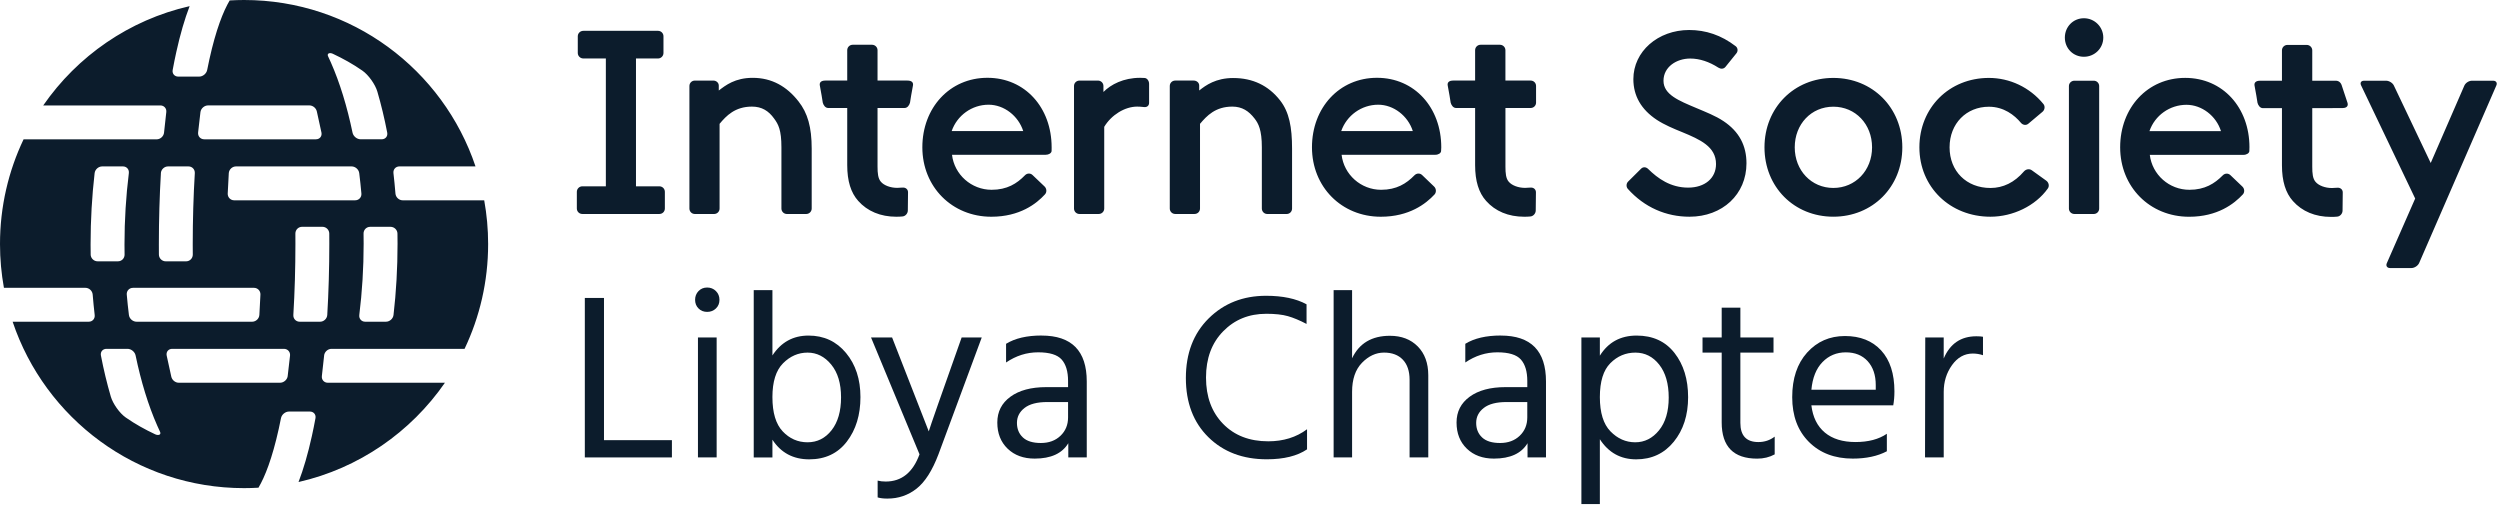 <svg width="579" height="117" viewBox="0 0 579 117" fill="none" xmlns="http://www.w3.org/2000/svg">
<path d="M75.062 82.354C75.146 81.492 75.916 80.79 76.782 80.79H107.593C111.094 73.435 113.052 65.211 113.052 56.526C113.052 53.066 112.738 49.682 112.144 46.394H93.273C92.407 46.394 91.654 45.691 91.587 44.829C91.457 43.235 91.302 41.658 91.123 40.102C91.022 39.24 91.637 38.541 92.503 38.541H110.128C102.618 16.144 81.459 0 56.526 0C55.405 0 54.296 0.038 53.196 0.1C51.707 2.61 50.017 6.861 48.498 13.73C48.322 14.533 48.151 15.357 47.983 16.198C47.816 17.052 46.988 17.742 46.122 17.742H41.286C40.42 17.742 39.834 17.047 39.993 16.198C40.257 14.763 40.537 13.374 40.834 12.04C41.738 7.944 42.767 4.409 43.917 1.422C29.928 4.61 17.917 12.985 10.011 24.418H37.14C38.006 24.418 38.621 25.117 38.512 25.975C38.324 27.518 38.153 29.095 37.993 30.706C37.91 31.568 37.144 32.271 36.274 32.271H5.459C1.962 39.617 0 47.841 0 56.526C0 59.986 0.314 63.37 0.908 66.658H19.779C20.645 66.658 21.398 67.361 21.465 68.223C21.595 69.817 21.749 71.394 21.929 72.95C22.03 73.812 21.415 74.51 20.549 74.51H2.924C10.438 96.912 31.597 113.052 56.53 113.052C57.647 113.052 58.76 113.014 59.86 112.951C61.349 110.441 63.039 106.191 64.558 99.326C64.734 98.523 64.905 97.699 65.073 96.858C65.24 96.009 66.068 95.314 66.934 95.314H71.77C72.636 95.314 73.222 96.009 73.063 96.862C72.799 98.297 72.519 99.686 72.222 101.02C71.318 105.116 70.289 108.651 69.139 111.638C83.128 108.45 95.139 100.075 103.045 88.642H75.916C75.05 88.642 74.439 87.943 74.544 87.085C74.732 85.542 74.908 83.965 75.067 82.354H75.062ZM54.246 46.394C53.38 46.394 52.702 45.691 52.74 44.825C52.807 43.231 52.891 41.658 52.987 40.11C53.041 39.244 53.794 38.541 54.66 38.541H81.425C82.291 38.541 83.09 39.236 83.199 40.098C83.392 41.654 83.559 43.231 83.701 44.825C83.776 45.687 83.124 46.39 82.258 46.39H54.25L54.246 46.394ZM92.051 54.095C92.064 54.878 92.072 55.664 92.072 56.451C92.072 62.106 91.754 67.641 91.139 72.95C91.039 73.812 90.248 74.51 89.378 74.51H84.58C83.714 74.51 83.107 73.816 83.212 72.954C83.873 67.637 84.22 62.077 84.22 56.455C84.22 55.668 84.212 54.886 84.199 54.1C84.182 53.234 84.864 52.531 85.734 52.531H90.449C91.315 52.531 92.039 53.234 92.051 54.1V54.095ZM77.1 12.462C79.468 13.575 81.769 14.851 83.931 16.361C85.354 17.353 86.91 19.553 87.395 21.214C88.278 24.234 89.043 27.41 89.679 30.714C89.842 31.568 89.265 32.258 88.395 32.258H83.525C82.659 32.258 81.823 31.568 81.647 30.719C80.392 24.682 78.706 19.156 76.631 14.462C76.426 13.998 76.213 13.525 75.987 13.052C75.648 12.354 76.38 12.119 77.096 12.458L77.1 12.462ZM45.879 30.698C46.042 29.083 46.226 27.506 46.423 25.966C46.532 25.105 47.331 24.41 48.201 24.41H71.649C72.465 24.41 73.209 25.029 73.381 25.82L74.452 30.719C74.615 31.572 74.038 32.262 73.167 32.262H47.297C46.431 32.262 45.791 31.564 45.883 30.698H45.879ZM37.257 40.11C37.307 39.244 38.056 38.541 38.922 38.541H43.649C44.515 38.541 45.172 39.244 45.118 40.11C44.8 45.39 44.637 50.924 44.637 56.601C44.637 57.388 44.637 58.174 44.649 58.956C44.658 59.822 43.963 60.525 43.097 60.525H38.387C37.521 60.525 36.805 59.822 36.801 58.956C36.797 58.174 36.793 57.388 36.793 56.601C36.793 50.945 36.952 45.411 37.266 40.11H37.257ZM58.81 66.658C59.676 66.658 60.354 67.361 60.316 68.227C60.249 69.821 60.166 71.394 60.069 72.942C60.015 73.808 59.262 74.51 58.396 74.51H31.631C30.765 74.51 29.966 73.816 29.857 72.954C29.664 71.398 29.497 69.821 29.359 68.227C29.284 67.365 29.936 66.662 30.802 66.662H58.81V66.658ZM21.001 58.956C20.988 58.174 20.98 57.388 20.98 56.601C20.98 50.945 21.298 45.415 21.913 40.102C22.013 39.24 22.804 38.541 23.674 38.541H28.472C29.338 38.541 29.945 39.236 29.84 40.098C29.179 45.415 28.832 50.97 28.832 56.597C28.832 57.383 28.84 58.17 28.853 58.952C28.869 59.818 28.188 60.521 27.317 60.521H22.603C21.737 60.521 21.013 59.818 20.996 58.952L21.001 58.956ZM35.952 100.59C33.584 99.477 31.283 98.201 29.121 96.691C27.698 95.699 26.142 93.499 25.657 91.834C24.774 88.813 24.009 85.638 23.373 82.333C23.209 81.48 23.787 80.79 24.657 80.79H29.526C30.392 80.79 31.229 81.48 31.405 82.329C32.66 88.366 34.346 93.892 36.421 98.586C36.626 99.05 36.839 99.523 37.065 99.996C37.404 100.694 36.676 100.928 35.956 100.59H35.952ZM66.633 87.085C66.524 87.947 65.725 88.642 64.855 88.642H41.407C40.591 88.642 39.847 88.023 39.671 87.232L38.6 82.333C38.437 81.48 39.014 80.79 39.884 80.79H65.754C66.62 80.79 67.26 81.488 67.173 82.35C67.01 83.965 66.825 85.542 66.629 87.081L66.633 87.085ZM74.13 74.51H69.407C68.541 74.51 67.884 73.808 67.938 72.942C68.256 67.662 68.419 62.127 68.419 56.451C68.419 55.664 68.419 54.878 68.411 54.095C68.403 53.229 69.097 52.527 69.963 52.527H74.673C75.539 52.527 76.255 53.229 76.259 54.095C76.267 54.878 76.267 55.664 76.267 56.451C76.267 62.106 76.108 67.641 75.795 72.942C75.744 73.808 74.996 74.51 74.13 74.51ZM207.596 50.196C203.923 50.196 200.882 48.916 198.765 46.532C197.063 44.633 196.218 41.93 196.218 38.24V25.012H191.817C191.118 25.012 190.695 24.318 190.553 23.766C190.553 23.766 190.068 20.653 189.892 19.913C189.712 19.172 190.068 18.658 191.156 18.658H196.218V11.63C196.218 10.931 196.782 10.366 197.485 10.366H201.961C202.66 10.366 203.237 10.931 203.237 11.63V18.658H210.157C211.244 18.658 211.6 19.172 211.42 19.913C211.244 20.653 210.759 23.766 210.759 23.766C210.617 24.318 210.194 25.012 209.496 25.012H203.237V38.571C203.237 40.127 203.35 41.328 204.003 42.085C204.706 42.93 206.216 43.507 207.776 43.507C208.144 43.507 208.596 43.478 209.056 43.44C209.755 43.39 210.311 43.863 210.299 44.541L210.253 48.761C210.244 49.443 209.675 50.1 208.977 50.134C208.517 50.184 208.036 50.192 207.596 50.192V50.196ZM166.654 48.289V28.681C168.206 26.824 170.226 24.69 174.15 24.69C176.438 24.69 178.007 25.673 179.287 27.46C180.262 28.786 180.977 30.087 180.977 34.12V48.293C180.977 49.004 181.551 49.561 182.245 49.561H186.713C187.412 49.561 187.989 49.004 187.989 48.293V34.433C187.989 29.451 187.056 26.175 184.943 23.494C182.232 20.022 178.76 18.026 174.33 18.026C170.239 18.026 168.059 19.75 166.469 20.963V19.808C166.469 19.172 165.896 18.662 165.214 18.662H160.935C160.224 18.662 159.667 19.214 159.667 19.917V48.293C159.667 49.004 160.224 49.561 160.935 49.561H165.39C166.093 49.561 166.654 49.004 166.654 48.293V48.289ZM134.864 49.556H152.714C153.426 49.556 153.982 49 153.982 48.289V44.428C153.982 43.721 153.421 43.152 152.714 43.152H147.293V13.542H152.409C153.091 13.542 153.66 12.973 153.66 12.274V8.404C153.66 7.693 153.095 7.141 152.409 7.141H135.102C134.391 7.141 133.814 7.693 133.814 8.404V12.274C133.814 12.973 134.391 13.542 135.102 13.542H140.315V43.152H134.864C134.17 43.152 133.596 43.721 133.596 44.428V48.289C133.596 49 134.165 49.556 134.864 49.556ZM250.012 49.556H254.471C255.174 49.556 255.739 49 255.739 48.289V29.372C257.395 26.615 260.508 24.69 263.365 24.69C263.875 24.69 264.398 24.728 264.913 24.791C265.591 24.891 266.13 24.523 266.13 23.816V19.424C266.13 18.725 265.674 18.093 265.097 18.06C264.716 18.043 264.352 18.022 264.055 18.022C260.194 18.022 257.266 19.57 255.555 21.302V19.917C255.555 19.214 254.982 18.662 254.287 18.662H250.016C249.305 18.662 248.74 19.214 248.74 19.917V48.293C248.74 49.004 249.305 49.561 250.016 49.561L250.012 49.556ZM354.492 25.012C355.203 25.012 355.751 24.46 355.751 23.766V19.913C355.751 19.21 355.207 18.658 354.492 18.658H348.656V11.63C348.656 10.931 348.079 10.366 347.38 10.366H342.904C342.201 10.366 341.636 10.931 341.636 11.63V18.658H336.574C335.491 18.658 335.131 19.172 335.311 19.913C335.491 20.653 335.972 23.766 335.972 23.766C336.114 24.318 336.537 25.012 337.235 25.012H341.636V38.24C341.636 41.93 342.481 44.633 344.184 46.532C346.305 48.92 349.342 50.196 353.019 50.196C353.458 50.196 353.94 50.184 354.4 50.138C355.098 50.104 355.667 49.448 355.676 48.766L355.722 44.545C355.734 43.863 355.178 43.39 354.479 43.444C354.019 43.482 353.567 43.511 353.199 43.511C351.639 43.511 350.129 42.934 349.426 42.089C348.769 41.336 348.66 40.131 348.66 38.575V25.017H354.496L354.492 25.012ZM333.797 34.12C333.797 34.254 333.776 34.609 333.755 34.994C333.721 35.471 333.127 35.847 332.416 35.847H310.713C311.244 40.432 315.189 43.955 319.858 43.955C323.451 43.955 325.714 42.52 327.584 40.604C328.074 40.098 328.848 40.048 329.362 40.541L332.127 43.194C332.65 43.683 332.692 44.515 332.249 45.026C330.249 47.184 326.392 50.196 319.791 50.196C310.708 50.196 303.852 43.285 303.852 34.115C303.852 24.945 310.19 18.018 318.912 18.018C327.634 18.018 333.797 24.933 333.797 34.115V34.12ZM327.208 30.359C326.087 26.836 322.761 24.251 319.197 24.251C315.319 24.251 311.892 26.736 310.625 30.359H327.208ZM285.642 18.068C281.563 18.068 279.27 19.746 277.735 20.959V19.804C277.735 19.168 277.17 18.658 276.455 18.658H272.188C271.481 18.658 270.92 19.21 270.92 19.913V48.289C270.92 49 271.481 49.556 272.188 49.556H276.656C277.367 49.556 277.923 49 277.923 48.289V28.681C279.492 26.824 281.483 24.69 285.407 24.69C287.675 24.69 289.218 25.711 290.565 27.46C291.452 28.602 292.243 30.087 292.243 34.12V48.293C292.243 49.004 292.808 49.561 293.498 49.561H297.987C298.698 49.561 299.242 49.004 299.242 48.293V34.433C299.242 29.451 298.581 25.95 296.468 23.251C293.745 19.775 290.093 18.072 285.642 18.072V18.068ZM243.561 34.12C243.561 34.254 243.548 34.609 243.548 34.994C243.498 35.471 242.887 35.847 242.193 35.847H220.485C221.021 40.432 224.966 43.955 229.655 43.955C233.245 43.955 235.512 42.52 237.374 40.604C237.846 40.098 238.637 40.048 239.139 40.541L241.925 43.194C242.427 43.683 242.486 44.515 242.005 45.026C240.038 47.184 236.19 50.196 229.588 50.196C220.498 50.196 213.616 43.285 213.616 34.115C213.616 24.945 219.967 18.018 228.689 18.018C237.411 18.018 243.557 24.933 243.557 34.115L243.561 34.12ZM236.98 30.359C235.851 26.836 232.538 24.251 228.965 24.251C225.079 24.251 221.665 26.736 220.406 30.359H236.98ZM440.577 34.12C440.577 43.294 433.704 50.188 424.601 50.188C415.498 50.188 408.654 43.29 408.654 34.12C408.654 24.95 415.515 18.047 424.601 18.047C433.687 18.047 440.577 24.941 440.577 34.12ZM433.57 34.12C433.57 28.765 429.734 24.711 424.601 24.711C419.468 24.711 415.661 28.769 415.661 34.12C415.661 39.47 419.51 43.528 424.601 43.528C429.692 43.528 433.57 39.487 433.57 34.12ZM399.124 28.033C397.346 26.832 394.987 25.92 392.891 25.029C388.846 23.322 385.265 21.917 385.265 18.708C385.265 15.499 388.273 13.558 391.452 13.558C393.652 13.558 395.853 14.307 397.97 15.663C398.514 16.01 399.187 16.01 399.61 15.499L402.157 12.341C402.567 11.843 402.492 11.086 401.977 10.697C398.635 8.128 395.041 6.949 391.205 6.949C383.964 6.949 378.287 11.931 378.287 18.323C378.287 22.21 380.111 25.372 383.721 27.761C385.499 28.92 387.566 29.782 389.569 30.593C393.77 32.325 397.43 33.973 397.43 37.993C397.43 41.286 394.828 43.453 390.971 43.453C386.9 43.453 383.943 41.336 381.696 39.115C381.232 38.667 380.575 38.596 380.098 39.048L377.09 42.035C376.622 42.482 376.58 43.265 377.011 43.75C380.847 48.029 385.867 50.192 391.28 50.192C398.928 50.192 404.483 45.005 404.483 37.822C404.483 33.756 402.818 30.476 399.129 28.033H399.124ZM473.932 41.855L470.572 39.437C470.016 39.035 469.259 39.152 468.769 39.675C466.548 42.269 463.917 43.536 460.992 43.536C455.433 43.536 451.521 39.646 451.521 34.12C451.521 28.593 455.433 24.72 460.624 24.72C464.092 24.72 466.56 26.661 468.05 28.451C468.502 28.983 469.255 29.096 469.769 28.648L473.041 25.895C473.58 25.443 473.693 24.619 473.25 24.084C470.07 20.197 465.427 18.047 460.624 18.047C451.442 18.047 444.531 24.941 444.531 34.124C444.531 43.306 451.609 50.192 460.992 50.192C466.171 50.192 471.417 47.686 474.275 43.654C474.689 43.081 474.488 42.265 473.932 41.859V41.855ZM542.376 19.858C542.246 19.39 541.841 18.691 540.979 18.691H535.519V11.668C535.519 10.969 534.942 10.404 534.244 10.404H529.767C529.064 10.404 528.5 10.969 528.5 11.668V18.696H523.438C522.354 18.696 521.995 19.21 522.174 19.951C522.354 20.691 522.835 23.803 522.835 23.803C522.978 24.356 523.4 25.05 524.099 25.05H528.5V38.278C528.5 41.968 529.345 44.67 531.043 46.569C533.164 48.958 536.201 50.234 539.879 50.234C540.314 50.234 540.799 50.226 541.259 50.175C541.958 50.142 542.527 49.485 542.535 48.803L542.581 44.578C542.594 43.901 542.037 43.423 541.339 43.478C540.878 43.516 540.427 43.545 540.058 43.545C538.498 43.545 536.988 42.968 536.285 42.123C535.628 41.37 535.519 40.165 535.519 38.608V25.05L542.531 25.029C543.175 25.029 543.932 24.77 543.698 23.862L542.372 19.863L542.376 19.858ZM484.913 18.691H480.445C479.726 18.691 479.161 19.239 479.161 19.93V48.306C479.161 49.008 479.726 49.561 480.445 49.561H484.913C485.607 49.561 486.168 49.008 486.168 48.306V19.93C486.168 19.239 485.607 18.691 484.913 18.691ZM482.633 4.225C480.156 4.225 478.22 6.196 478.22 8.706C478.22 11.216 480.156 13.148 482.633 13.148C485.11 13.148 487.122 11.191 487.122 8.706C487.122 6.221 485.101 4.225 482.633 4.225ZM520.97 34.12C520.97 34.266 520.97 34.597 520.949 34.994C520.928 35.471 520.313 35.864 519.606 35.864H497.894C498.442 40.453 502.374 43.955 507.064 43.955C510.649 43.955 512.912 42.512 514.782 40.621C515.272 40.11 516.046 40.073 516.552 40.554L519.33 43.206C519.848 43.687 519.903 44.532 519.438 45.03C517.439 47.189 513.594 50.201 506.997 50.201C497.898 50.201 491.029 43.29 491.029 34.115C491.029 24.941 497.375 18.039 506.094 18.039C514.812 18.039 520.974 24.933 520.974 34.115L520.97 34.12ZM514.381 30.376C513.276 26.841 509.938 24.272 506.386 24.272C502.5 24.272 499.053 26.744 497.81 30.376H514.385H514.381ZM577.387 18.691H572.517C571.802 18.691 571.024 19.193 570.744 19.825L562.954 37.747L554.416 19.804C554.131 19.193 553.307 18.691 552.609 18.691L547.484 18.7C546.84 18.7 546.538 19.172 546.819 19.754L559.356 45.98L552.797 60.927C552.5 61.563 552.847 62.081 553.541 62.081H558.478C559.181 62.081 559.976 61.563 560.268 60.927L578.14 19.825C578.437 19.189 578.098 18.691 577.387 18.691Z" fill="#0C1C2C"/>
<path d="M139.884 101.941H155.614V105.94H135.445V69.005H139.884V101.941Z" fill="#0C1C2C"/>
<path d="M161.78 71.44C161.249 70.913 160.985 70.243 160.985 69.44C160.985 68.637 161.249 67.959 161.78 67.411C162.311 66.863 162.976 66.591 163.78 66.591C164.583 66.591 165.26 66.863 165.809 67.411C166.357 67.959 166.628 68.637 166.628 69.44C166.628 70.243 166.357 70.913 165.809 71.44C165.26 71.971 164.583 72.234 163.78 72.234C162.976 72.234 162.307 71.971 161.78 71.44ZM161.646 105.94V78.154H165.976V105.94H161.646Z" fill="#0C1C2C"/>
<path d="M178.894 67.194V82.321C180.902 79.25 183.688 77.719 187.253 77.719C190.817 77.719 193.712 79.062 195.937 81.748C198.167 84.433 199.28 87.839 199.28 91.968C199.28 96.097 198.23 99.531 196.13 102.271C194.03 105.011 191.122 106.384 187.416 106.384C183.709 106.384 180.869 104.869 178.894 101.836V105.948H174.564V67.202H178.894V67.194ZM178.894 91.993C178.894 95.59 179.689 98.23 181.279 99.912C182.868 101.594 184.784 102.434 187.031 102.434C189.277 102.434 191.131 101.502 192.595 99.64C194.055 97.778 194.787 95.239 194.787 92.022C194.787 88.805 194.03 86.278 192.511 84.433C190.997 82.588 189.169 81.664 187.031 81.664C184.893 81.664 183.002 82.484 181.358 84.132C179.714 85.776 178.89 88.399 178.89 91.997L178.894 91.993Z" fill="#0C1C2C"/>
<path d="M205.563 115.474C204.614 115.474 203.844 115.382 203.262 115.198V111.307C203.81 111.454 204.43 111.525 205.124 111.525C208.814 111.525 211.424 109.425 212.959 105.221L201.727 78.15H206.605L215.101 99.908C215.394 98.887 217.933 91.633 222.719 78.15H227.375L217.348 105.221C215.921 108.981 214.231 111.634 212.278 113.169C210.324 114.704 208.086 115.47 205.563 115.47V115.474Z" fill="#0C1C2C"/>
<path d="M241.227 77.715C248.204 77.715 251.693 81.258 251.693 88.345V105.936H247.418V102.648C245.991 105.024 243.398 106.212 239.637 106.212C237.043 106.212 234.952 105.446 233.362 103.911C231.772 102.376 230.977 100.359 230.977 97.854C230.977 95.348 231.99 93.361 234.019 91.88C236.048 90.399 238.813 89.658 242.323 89.658H247.364V88.232C247.364 86.04 246.87 84.387 245.883 83.27C244.895 82.157 243.08 81.597 240.432 81.597C237.784 81.597 235.307 82.383 233.006 83.952V79.622C235.09 78.342 237.83 77.706 241.227 77.706V77.715ZM247.364 93.114H242.54C240.202 93.114 238.449 93.57 237.277 94.486C236.106 95.398 235.525 96.548 235.525 97.937C235.525 99.326 235.981 100.451 236.897 101.309C237.809 102.167 239.198 102.598 241.063 102.598C242.929 102.598 244.444 102.041 245.611 100.924C246.778 99.811 247.364 98.393 247.364 96.678V93.114Z" fill="#0C1C2C"/>
<path d="M293.234 72.674C289.252 72.674 285.934 74.025 283.286 76.728C280.638 79.43 279.312 83.002 279.312 87.441C279.312 91.88 280.626 95.452 283.257 98.155C285.888 100.857 289.377 102.208 293.724 102.208C297.23 102.208 300.225 101.276 302.71 99.414V104.07C300.442 105.605 297.338 106.371 293.393 106.371C287.838 106.371 283.328 104.664 279.856 101.246C276.384 97.829 274.648 93.264 274.648 87.546C274.648 81.827 276.409 77.225 279.935 73.736C283.462 70.247 287.892 68.503 293.226 68.503C297.062 68.503 300.187 69.16 302.597 70.478V75.025C300.99 74.184 299.547 73.582 298.267 73.218C296.987 72.854 295.309 72.67 293.226 72.67L293.234 72.674Z" fill="#0C1C2C"/>
<path d="M313.143 67.194V82.978C314.787 79.505 317.711 77.769 321.912 77.769C324.576 77.769 326.722 78.589 328.35 80.233C329.973 81.877 330.789 84.107 330.789 86.918V105.936H326.459V87.96C326.459 85.952 325.936 84.396 324.898 83.304C323.857 82.208 322.405 81.66 320.539 81.66C318.674 81.66 316.979 82.446 315.444 84.015C313.909 85.588 313.143 87.834 313.143 90.754V105.936H308.868V67.189H313.143V67.194Z" fill="#0C1C2C"/>
<path d="M347.585 77.715C354.563 77.715 358.052 81.258 358.052 88.345V105.936H353.776V102.648C352.35 105.024 349.756 106.212 345.995 106.212C343.402 106.212 341.31 105.446 339.72 103.911C338.131 102.376 337.336 100.359 337.336 97.854C337.336 95.348 338.348 93.361 340.377 91.88C342.406 90.399 345.171 89.658 348.681 89.658H353.722V88.232C353.722 86.04 353.228 84.387 352.241 83.27C351.254 82.157 349.438 81.597 346.79 81.597C344.142 81.597 341.665 82.383 339.365 83.952V79.622C341.448 78.342 344.188 77.706 347.585 77.706V77.715ZM353.722 93.114H348.899C346.56 93.114 344.807 93.57 343.636 94.486C342.465 95.398 341.883 96.548 341.883 97.937C341.883 99.326 342.339 100.451 343.251 101.309C344.163 102.167 345.552 102.598 347.418 102.598C349.283 102.598 350.798 102.041 351.965 100.924C353.132 99.811 353.718 98.393 353.718 96.678V93.114H353.722Z" fill="#0C1C2C"/>
<path d="M370.527 78.154V82.375C372.464 79.271 375.304 77.719 379.048 77.719C382.792 77.719 385.717 79.062 387.817 81.748C389.917 84.433 390.967 87.851 390.967 91.997C390.967 96.143 389.862 99.577 387.653 102.301C385.44 105.024 382.537 106.383 378.939 106.383C375.342 106.383 372.535 104.831 370.527 101.727V116.742H366.251V78.162H370.527V78.154ZM370.527 91.963C370.527 95.582 371.347 98.23 372.991 99.912C374.635 101.594 376.542 102.434 378.718 102.434C380.893 102.434 382.725 101.51 384.227 99.665C385.725 97.82 386.474 95.289 386.474 92.076C386.474 88.864 385.742 86.32 384.282 84.458C382.822 82.597 380.973 81.664 378.747 81.664C376.521 81.664 374.589 82.475 372.966 84.103C371.338 85.73 370.527 88.349 370.527 91.968V91.963Z" fill="#0C1C2C"/>
<path d="M403.069 81.664V97.941C403.069 100.899 404.458 102.38 407.236 102.38C408.662 102.38 409.922 101.962 411.018 101.121V105.233C409.813 105.89 408.462 106.22 406.964 106.22C401.484 106.22 398.744 103.426 398.744 97.837V81.668H394.305V78.162H398.744V71.256H403.073V78.162H410.746V81.668H403.073L403.069 81.664Z" fill="#0C1C2C"/>
<path d="M429.107 106.212C424.907 106.212 421.518 104.924 418.941 102.347C416.364 99.77 415.076 96.318 415.076 91.989C415.076 87.659 416.226 84.216 418.527 81.66C420.828 79.104 423.752 77.823 427.295 77.823C430.839 77.823 433.633 78.941 435.679 81.166C437.724 83.396 438.749 86.554 438.749 90.646C438.749 91.817 438.657 92.892 438.477 93.879H419.514C419.845 96.62 420.882 98.72 422.639 100.184C424.392 101.644 426.76 102.376 429.734 102.376C432.709 102.376 435.131 101.736 436.996 100.46V104.514C434.842 105.647 432.211 106.212 429.107 106.212ZM434.424 90.265V89.169C434.424 86.868 433.8 85.031 432.562 83.659C431.32 82.291 429.63 81.605 427.492 81.605C425.354 81.605 423.555 82.354 422.095 83.852C420.635 85.35 419.774 87.487 419.518 90.265H434.424Z" fill="#0C1C2C"/>
<path d="M450.162 78.154V83.032C451.622 79.597 454.144 77.882 457.725 77.882C458.382 77.882 458.892 77.92 459.26 77.991V82.266C458.495 82.011 457.708 81.881 456.905 81.881C454.968 81.881 453.362 82.777 452.082 84.567C450.802 86.358 450.166 88.42 450.166 90.758V105.94H445.836L445.89 78.154H450.166H450.162Z" fill="#0C1C2C"/>
</svg>
